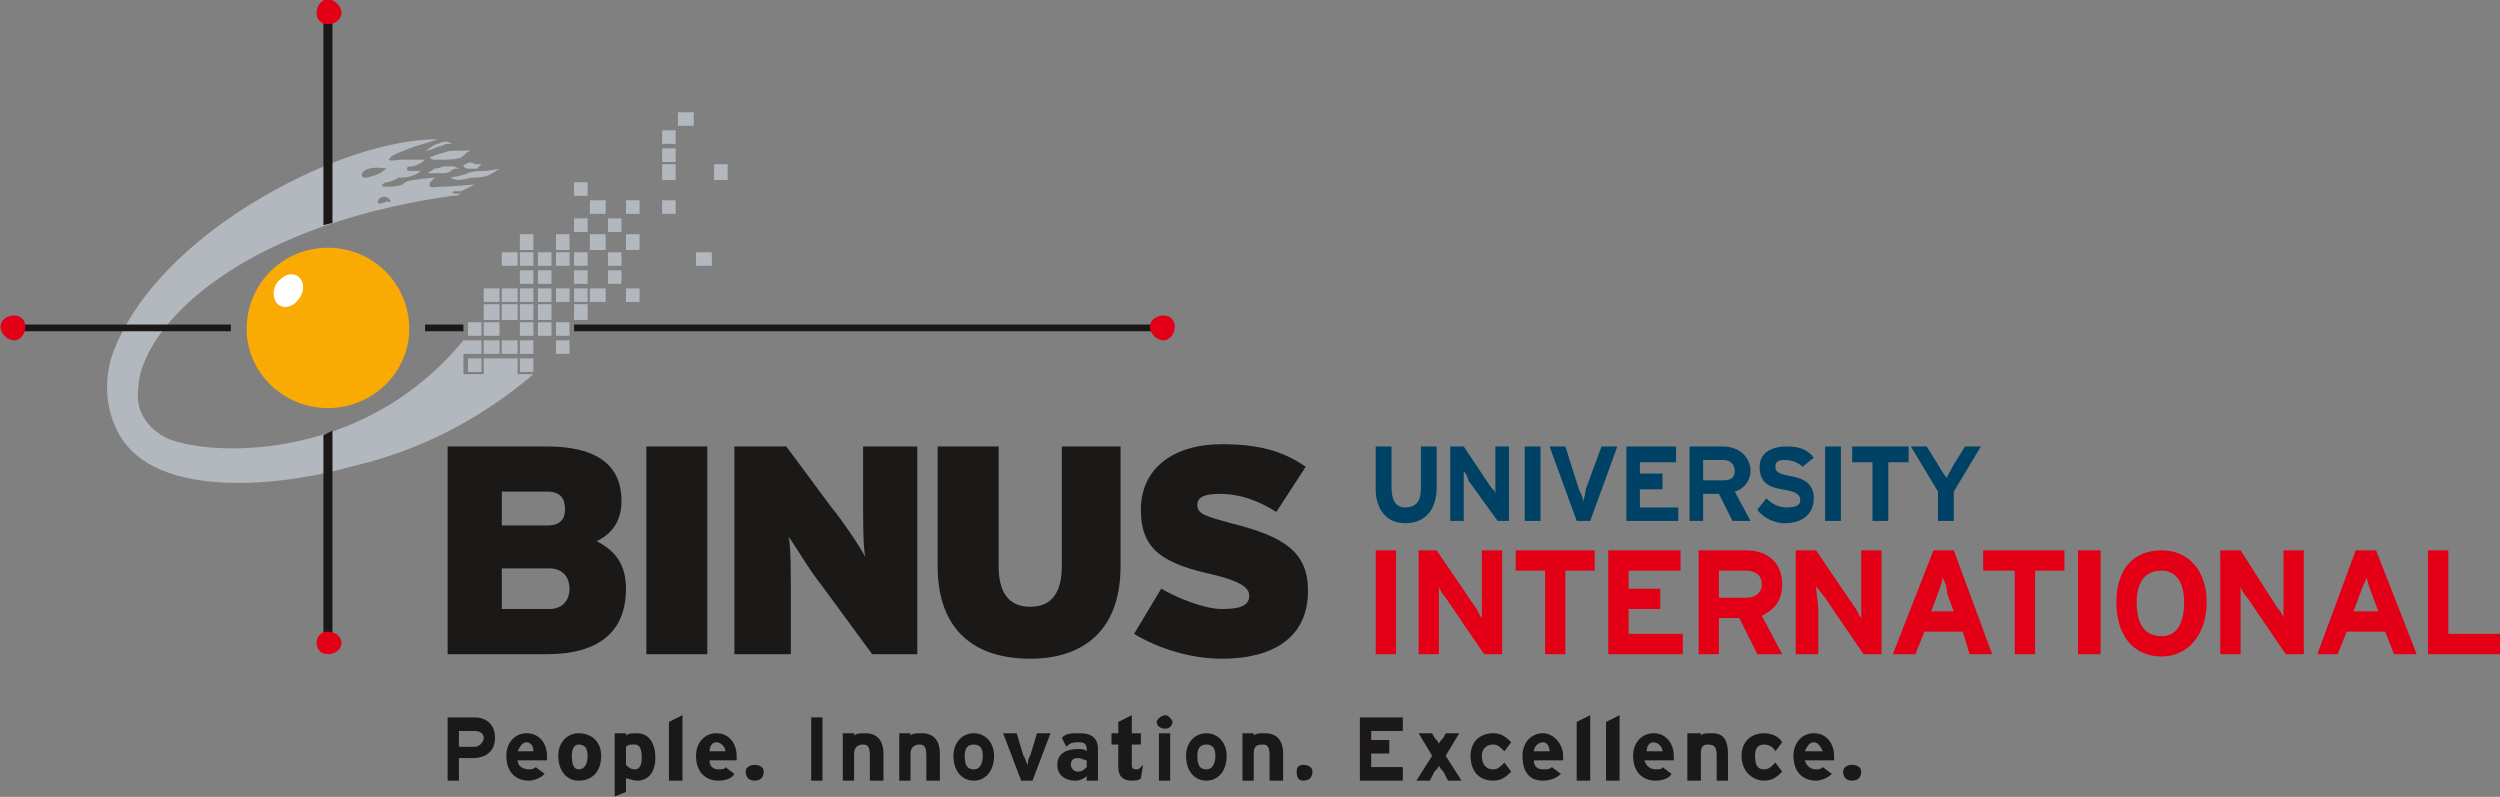 <?xml version="1.0" encoding="UTF-8"?>
<svg xmlns="http://www.w3.org/2000/svg" xmlns:xlink="http://www.w3.org/1999/xlink" width="326.9pt" height="104.2pt" viewBox="0 0 326.9 104.2" version="1.1">
<rect x="0" y="0" width="326.9" height="104.2" fill="#808080" stroke="none"/>
<defs>
<clipPath id="clip1">
  <path d="M 58 93 L 244 93 L 244 104.199 L 58 104.199 Z M 58 93 "/>
</clipPath>
<clipPath id="clip2">
  <path d="M 179 71 L 326.898 71 L 326.898 86 L 179 86 Z M 179 71 "/>
</clipPath>
</defs>
<g id="surface1">
<g clip-path="url(#clip1)" clip-rule="nonzero">
<path style=" stroke:none;fill-rule:evenodd;fill:rgb(10.594%,9.813%,9.424%);fill-opacity:1;" d="M 61.777 99.125 C 60.008 99.125 60.008 99.125 60.008 99.125 C 60.008 102.078 60.008 102.078 60.008 102.078 C 58.531 102.078 58.531 102.078 58.531 102.078 C 58.531 93.809 58.531 93.809 58.531 93.809 C 62.074 93.809 62.074 93.809 62.074 93.809 C 63.551 93.809 64.73 94.695 64.73 96.469 C 64.73 98.238 63.551 99.125 61.777 99.125 Z M 62.074 95.582 C 60.008 95.582 60.008 95.582 60.008 95.582 C 60.008 97.648 60.008 97.648 60.008 97.648 C 62.074 97.648 62.074 97.648 62.074 97.648 C 62.664 97.648 63.254 97.059 63.254 96.469 C 63.254 95.879 62.664 95.582 62.074 95.582 Z M 71.523 99.422 C 67.684 99.422 67.684 99.422 67.684 99.422 C 67.684 100.305 68.57 100.602 69.16 100.602 C 69.453 100.602 69.75 100.602 70.047 100.305 C 71.227 101.191 71.227 101.191 71.227 101.191 C 70.637 101.781 69.75 102.078 69.16 102.078 C 67.387 102.078 66.207 100.898 66.207 98.828 C 66.207 97.059 67.387 95.879 68.863 95.879 C 70.637 95.879 71.523 97.355 71.523 98.828 C 71.523 99.125 71.523 99.422 71.523 99.422 Z M 68.863 97.059 C 68.273 97.059 67.98 97.648 67.684 98.238 C 69.75 98.238 69.75 98.238 69.75 98.238 C 69.75 97.648 69.453 97.059 68.863 97.059 Z M 75.656 102.078 C 74.18 102.078 73 100.898 73 98.828 C 73 97.059 74.18 95.879 75.656 95.879 C 77.426 95.879 78.609 97.059 78.609 98.828 C 78.609 100.898 77.426 102.078 75.656 102.078 Z M 75.656 97.355 C 75.066 97.355 74.77 97.945 74.77 98.828 C 74.77 100.012 75.066 100.602 75.656 100.602 C 76.543 100.602 76.836 99.715 76.836 98.828 C 76.836 97.945 76.543 97.355 75.656 97.355 Z M 83.332 102.078 C 82.742 102.078 82.152 101.781 81.855 101.781 C 81.855 103.555 81.855 103.555 81.855 103.555 C 80.379 104.145 80.379 104.145 80.379 104.145 C 80.379 95.879 80.379 95.879 80.379 95.879 C 81.855 95.879 81.855 95.879 81.855 95.879 C 81.855 96.172 81.855 96.172 81.855 96.172 C 82.152 95.879 82.742 95.879 83.332 95.879 C 84.516 95.879 85.695 96.762 85.695 99.125 C 85.695 100.898 84.809 102.078 83.332 102.078 Z M 83.039 97.355 C 82.445 97.355 82.152 97.355 81.855 97.648 C 81.855 100.012 81.855 100.012 81.855 100.012 C 82.152 100.305 82.445 100.602 83.039 100.602 C 83.629 100.602 83.922 100.012 83.922 99.125 C 83.922 97.945 83.629 97.355 83.039 97.355 Z M 87.469 102.078 L 87.469 94.402 L 89.238 93.516 L 89.238 102.078 Z M 96.324 99.422 C 92.781 99.422 92.781 99.422 92.781 99.422 C 92.781 100.305 93.371 100.602 93.961 100.602 C 94.258 100.602 94.848 100.602 94.848 100.305 C 96.031 101.191 96.031 101.191 96.031 101.191 C 95.734 101.781 94.848 102.078 93.961 102.078 C 92.191 102.078 91.012 100.898 91.012 98.828 C 91.012 97.059 92.191 95.879 93.668 95.879 C 95.438 95.879 96.324 97.355 96.324 98.828 C 96.324 99.125 96.324 99.422 96.324 99.422 Z M 93.668 97.059 C 93.078 97.059 92.781 97.648 92.781 98.238 C 94.848 98.238 94.848 98.238 94.848 98.238 C 94.848 97.648 94.258 97.059 93.668 97.059 Z M 98.688 102.078 C 98.098 102.078 97.508 101.781 97.508 100.898 C 97.508 100.305 98.098 100.012 98.688 100.012 C 99.277 100.012 99.867 100.305 99.867 100.898 C 99.867 101.781 99.277 102.078 98.688 102.078 Z M 106.07 93.809 L 107.547 93.809 L 107.547 102.078 L 106.07 102.078 Z M 113.746 102.078 C 113.746 98.828 113.746 98.828 113.746 98.828 C 113.746 97.648 113.449 97.355 112.859 97.355 C 112.27 97.355 111.68 97.648 111.68 98.535 C 111.68 102.078 111.68 102.078 111.68 102.078 C 110.203 102.078 110.203 102.078 110.203 102.078 C 110.203 95.879 110.203 95.879 110.203 95.879 C 111.68 95.879 111.68 95.879 111.68 95.879 C 111.68 96.172 111.68 96.172 111.68 96.172 C 111.973 95.879 112.566 95.879 113.156 95.879 C 114.633 95.879 115.52 96.762 115.52 98.535 C 115.52 102.078 115.52 102.078 115.52 102.078 Z M 121.129 102.078 C 121.129 98.828 121.129 98.828 121.129 98.828 C 121.129 97.648 120.832 97.355 120.242 97.355 C 119.652 97.355 119.062 97.648 119.062 98.535 C 119.062 102.078 119.062 102.078 119.062 102.078 C 117.586 102.078 117.586 102.078 117.586 102.078 C 117.586 95.879 117.586 95.879 117.586 95.879 C 119.062 95.879 119.062 95.879 119.062 95.879 C 119.062 96.172 119.062 96.172 119.062 96.172 C 119.355 95.879 119.945 95.879 120.539 95.879 C 122.016 95.879 122.898 96.762 122.898 98.535 C 122.898 102.078 122.898 102.078 122.898 102.078 Z M 127.328 102.078 C 125.852 102.078 124.672 100.898 124.672 98.828 C 124.672 97.059 125.852 95.879 127.328 95.879 C 128.805 95.879 129.984 97.059 129.984 98.828 C 129.984 100.898 128.805 102.078 127.328 102.078 Z M 127.328 97.355 C 126.441 97.355 126.148 97.945 126.148 98.828 C 126.148 100.012 126.441 100.602 127.328 100.602 C 128.215 100.602 128.508 99.715 128.508 98.828 C 128.508 97.945 128.215 97.355 127.328 97.355 Z M 135.004 102.078 C 133.531 102.078 133.531 102.078 133.531 102.078 C 131.168 95.879 131.168 95.879 131.168 95.879 C 132.938 95.879 132.938 95.879 132.938 95.879 C 133.824 98.828 133.824 98.828 133.824 98.828 C 134.121 99.125 134.121 99.715 134.414 100.012 C 134.414 99.715 134.414 99.125 134.711 98.828 C 135.598 95.879 135.598 95.879 135.598 95.879 C 137.367 95.879 137.367 95.879 137.367 95.879 Z M 142.094 102.078 C 142.094 101.488 142.094 101.488 142.094 101.488 C 141.797 101.781 141.207 102.078 140.617 102.078 C 139.434 102.078 138.254 101.488 138.254 100.012 C 138.254 98.535 139.434 97.945 140.91 97.945 C 141.504 97.945 141.797 97.945 142.094 98.238 C 142.094 97.945 142.094 97.945 142.094 97.945 C 142.094 97.355 141.797 97.059 141.207 97.059 C 140.32 97.059 140.027 97.059 139.434 97.648 C 138.844 96.469 138.844 96.469 138.844 96.469 C 139.434 95.879 140.027 95.879 141.207 95.879 C 142.684 95.879 143.57 96.469 143.57 97.945 C 143.57 102.078 143.57 102.078 143.57 102.078 Z M 142.094 99.422 C 141.797 99.422 141.504 99.125 140.91 99.125 C 140.32 99.125 140.027 99.422 140.027 100.012 C 140.027 100.305 140.32 100.898 140.91 100.898 C 141.504 100.898 141.797 100.602 142.094 100.305 Z M 149.18 101.781 C 148.883 102.078 148.293 102.078 147.996 102.078 C 146.816 102.078 146.227 101.488 146.227 100.305 C 146.227 97.355 146.227 97.355 146.227 97.355 C 145.34 97.355 145.34 97.355 145.34 97.355 C 145.34 95.879 145.34 95.879 145.34 95.879 C 146.227 95.879 146.227 95.879 146.227 95.879 C 146.227 94.402 146.227 94.402 146.227 94.402 C 147.996 93.516 147.996 93.516 147.996 93.516 C 147.996 95.879 147.996 95.879 147.996 95.879 C 149.18 95.879 149.18 95.879 149.18 95.879 C 149.18 97.355 149.18 97.355 149.18 97.355 C 147.996 97.355 147.996 97.355 147.996 97.355 C 147.996 100.012 147.996 100.012 147.996 100.012 C 147.996 100.305 147.996 100.602 148.59 100.602 C 148.883 100.602 148.883 100.602 149.473 100.012 Z M 152.426 95.285 C 151.836 95.285 151.246 94.992 151.246 94.402 C 151.246 94.105 151.836 93.516 152.426 93.516 C 152.723 93.516 153.312 94.105 153.312 94.402 C 153.312 94.992 152.723 95.285 152.426 95.285 Z M 151.543 102.078 C 151.543 95.879 151.543 95.879 151.543 95.879 C 153.016 95.879 153.016 95.879 153.016 95.879 C 153.016 102.078 153.016 102.078 153.016 102.078 Z M 157.742 102.078 C 156.266 102.078 155.086 100.898 155.086 98.828 C 155.086 97.059 156.266 95.879 157.742 95.879 C 159.219 95.879 160.398 97.059 160.398 98.828 C 160.398 100.898 159.219 102.078 157.742 102.078 Z M 157.742 97.355 C 156.855 97.355 156.562 97.945 156.562 98.828 C 156.562 100.012 156.855 100.602 157.742 100.602 C 158.629 100.602 158.922 99.715 158.922 98.828 C 158.922 97.945 158.629 97.355 157.742 97.355 Z M 166.008 102.078 C 166.008 98.828 166.008 98.828 166.008 98.828 C 166.008 97.648 165.715 97.355 165.125 97.355 C 164.238 97.355 163.941 97.648 163.941 98.535 C 163.941 102.078 163.941 102.078 163.941 102.078 C 162.465 102.078 162.465 102.078 162.465 102.078 C 162.465 95.879 162.465 95.879 162.465 95.879 C 163.941 95.879 163.941 95.879 163.941 95.879 C 163.941 96.172 163.941 96.172 163.941 96.172 C 164.238 95.879 164.828 95.879 165.418 95.879 C 166.895 95.879 167.781 96.762 167.781 98.535 C 167.781 102.078 167.781 102.078 167.781 102.078 Z M 170.438 102.078 C 169.848 102.078 169.555 101.781 169.555 100.898 C 169.555 100.305 169.848 100.012 170.438 100.012 C 171.031 100.012 171.621 100.305 171.621 100.898 C 171.621 101.781 171.031 102.078 170.438 102.078 Z M 177.82 102.078 L 177.82 93.809 L 183.43 93.809 L 183.43 95.582 L 179.297 95.582 L 179.297 96.762 L 181.66 96.762 L 181.66 98.535 L 179.297 98.535 L 179.297 100.305 L 183.43 100.305 L 183.43 102.078 Z M 189.336 102.078 C 188.746 100.898 188.746 100.898 188.746 100.898 C 188.449 100.602 188.156 100.305 188.156 100.012 C 188.156 100.305 187.859 100.602 187.566 100.898 C 186.973 102.078 186.973 102.078 186.973 102.078 C 185.203 102.078 185.203 102.078 185.203 102.078 C 187.27 98.828 187.27 98.828 187.27 98.828 C 185.496 95.879 185.496 95.879 185.496 95.879 C 187.27 95.879 187.27 95.879 187.27 95.879 C 187.566 96.469 187.566 96.469 187.566 96.469 C 187.859 96.762 188.156 97.059 188.156 97.355 C 188.156 97.059 188.449 96.762 188.746 96.469 C 189.039 95.879 189.039 95.879 189.039 95.879 C 190.812 95.879 190.812 95.879 190.812 95.879 C 189.039 98.828 189.039 98.828 189.039 98.828 C 191.109 102.078 191.109 102.078 191.109 102.078 Z M 195.242 102.078 C 193.469 102.078 192.289 100.898 192.289 98.828 C 192.289 97.059 193.469 95.879 195.242 95.879 C 196.422 95.879 197.012 96.469 197.605 97.059 C 196.719 98.238 196.719 98.238 196.719 98.238 C 196.129 97.648 195.832 97.355 195.242 97.355 C 194.355 97.355 193.766 97.945 193.766 98.828 C 193.766 100.012 194.355 100.602 195.242 100.602 C 195.832 100.602 196.129 100.305 196.719 99.715 C 197.605 100.898 197.605 100.898 197.605 100.898 C 197.012 101.488 196.422 102.078 195.242 102.078 Z M 204.395 99.422 C 200.559 99.422 200.559 99.422 200.559 99.422 C 200.559 100.305 201.148 100.602 201.738 100.602 C 202.328 100.602 202.625 100.602 202.918 100.305 C 204.102 101.191 204.102 101.191 204.102 101.191 C 203.508 101.781 202.625 102.078 201.738 102.078 C 199.965 102.078 199.082 100.898 199.082 98.828 C 199.082 97.059 200.262 95.879 201.738 95.879 C 203.215 95.879 204.395 97.355 204.395 98.828 C 204.395 99.125 204.395 99.422 204.395 99.422 Z M 201.738 97.059 C 201.148 97.059 200.559 97.648 200.559 98.238 C 202.625 98.238 202.625 98.238 202.625 98.238 C 202.625 97.648 202.328 97.059 201.738 97.059 Z M 206.168 102.078 L 206.168 94.402 L 207.938 93.516 L 207.938 102.078 Z M 210.004 102.078 L 210.004 94.402 L 211.777 93.516 L 211.777 102.078 Z M 218.863 99.422 C 215.023 99.422 215.023 99.422 215.023 99.422 C 215.32 100.305 215.91 100.602 216.5 100.602 C 216.797 100.602 217.387 100.602 217.387 100.305 C 218.566 101.191 218.566 101.191 218.566 101.191 C 218.273 101.781 217.387 102.078 216.5 102.078 C 214.73 102.078 213.547 100.898 213.547 98.828 C 213.547 97.059 214.73 95.879 216.207 95.879 C 217.977 95.879 218.863 97.355 218.863 98.828 C 218.863 99.125 218.863 99.422 218.863 99.422 Z M 216.207 97.059 C 215.617 97.059 215.32 97.648 215.32 98.238 C 217.387 98.238 217.387 98.238 217.387 98.238 C 217.387 97.648 216.797 97.059 216.207 97.059 Z M 224.473 102.078 C 224.473 98.828 224.473 98.828 224.473 98.828 C 224.473 97.648 224.18 97.355 223.293 97.355 C 222.703 97.355 222.406 97.648 222.406 98.535 C 222.406 102.078 222.406 102.078 222.406 102.078 C 220.637 102.078 220.637 102.078 220.637 102.078 C 220.637 95.879 220.637 95.879 220.637 95.879 C 222.406 95.879 222.406 95.879 222.406 95.879 C 222.406 96.172 222.406 96.172 222.406 96.172 C 222.703 95.879 222.996 95.879 223.883 95.879 C 225.359 95.879 225.949 96.762 225.949 98.535 C 225.949 102.078 225.949 102.078 225.949 102.078 Z M 230.676 102.078 C 229.199 102.078 227.723 100.898 227.723 98.828 C 227.723 97.059 228.902 95.879 230.676 95.879 C 231.855 95.879 232.742 96.469 233.035 97.059 C 232.152 98.238 232.152 98.238 232.152 98.238 C 231.855 97.648 231.266 97.355 230.676 97.355 C 229.789 97.355 229.492 97.945 229.492 98.828 C 229.492 100.012 229.789 100.602 230.676 100.602 C 231.266 100.602 231.559 100.305 232.152 99.715 C 233.035 100.898 233.035 100.898 233.035 100.898 C 232.445 101.488 231.855 102.078 230.676 102.078 Z M 239.828 99.422 C 235.988 99.422 235.988 99.422 235.988 99.422 C 236.285 100.305 236.875 100.602 237.465 100.602 C 237.762 100.602 238.055 100.602 238.352 100.305 C 239.531 101.191 239.531 101.191 239.531 101.191 C 238.941 101.781 238.055 102.078 237.465 102.078 C 235.695 102.078 234.512 100.898 234.512 98.828 C 234.512 97.059 235.695 95.879 237.172 95.879 C 238.941 95.879 239.828 97.355 239.828 98.828 C 239.828 99.125 239.828 99.422 239.828 99.422 Z M 237.172 97.059 C 236.578 97.059 236.285 97.648 235.988 98.238 C 238.352 98.238 238.352 98.238 238.352 98.238 C 238.055 97.648 237.762 97.059 237.172 97.059 Z M 242.191 102.078 C 241.602 102.078 241.008 101.781 241.008 100.898 C 241.008 100.305 241.602 100.012 242.191 100.012 C 242.781 100.012 243.371 100.305 243.371 100.898 C 243.371 101.781 242.781 102.078 242.191 102.078 Z M 242.191 102.078 "/>
</g>
<path style=" stroke:none;fill-rule:evenodd;fill:rgb(10.594%,9.813%,9.424%);fill-opacity:1;" d="M 71.523 85.543 C 58.531 85.543 58.531 85.543 58.531 85.543 C 58.531 58.379 58.531 58.379 58.531 58.379 C 71.523 58.379 71.523 58.379 71.523 58.379 C 78.312 58.379 81.266 61.035 81.266 65.465 C 81.266 68.418 79.789 69.895 78.02 70.777 C 80.379 71.961 81.855 73.73 81.855 76.98 C 81.855 82.59 78.312 85.543 71.523 85.543 Z M 71.523 64.281 C 65.617 64.281 65.617 64.281 65.617 64.281 C 65.617 68.711 65.617 68.711 65.617 68.711 C 71.523 68.711 71.523 68.711 71.523 68.711 C 73.293 68.711 73.883 67.828 73.883 66.645 C 73.883 65.168 73.293 64.281 71.523 64.281 Z M 71.816 74.32 C 65.617 74.32 65.617 74.32 65.617 74.32 C 65.617 79.637 65.617 79.637 65.617 79.637 C 71.816 79.637 71.816 79.637 71.816 79.637 C 73.59 79.637 74.473 78.457 74.473 76.98 C 74.473 75.504 73.59 74.32 71.816 74.32 Z M 84.516 58.379 L 92.488 58.379 L 92.488 85.543 L 84.516 85.543 Z M 114.043 85.543 C 107.547 76.684 107.547 76.684 107.547 76.684 C 106.07 74.914 104.004 71.371 103.117 70.188 C 103.41 71.371 103.41 75.207 103.41 77.273 C 103.41 85.543 103.41 85.543 103.41 85.543 C 96.031 85.543 96.031 85.543 96.031 85.543 C 96.031 58.379 96.031 58.379 96.031 58.379 C 102.82 58.379 102.82 58.379 102.82 58.379 C 108.727 66.352 108.727 66.352 108.727 66.352 C 110.203 68.121 112.566 71.664 113.156 72.848 C 112.859 71.664 112.859 68.121 112.859 65.758 C 112.859 58.379 112.859 58.379 112.859 58.379 C 119.945 58.379 119.945 58.379 119.945 58.379 C 119.945 85.543 119.945 85.543 119.945 85.543 Z M 134.711 86.133 C 127.625 86.133 122.605 82.59 122.605 74.027 C 122.605 58.379 122.605 58.379 122.605 58.379 C 130.578 58.379 130.578 58.379 130.578 58.379 C 130.578 74.027 130.578 74.027 130.578 74.027 C 130.578 77.273 131.758 79.344 134.711 79.344 C 137.664 79.344 138.844 77.273 138.844 74.027 C 138.844 58.379 138.844 58.379 138.844 58.379 C 146.523 58.379 146.523 58.379 146.523 58.379 C 146.523 74.027 146.523 74.027 146.523 74.027 C 146.523 82.59 141.504 86.133 134.711 86.133 Z M 159.809 86.133 C 155.379 86.133 151.246 84.656 148.293 82.887 C 151.836 76.98 151.836 76.98 151.836 76.98 C 153.902 78.16 157.445 79.637 159.809 79.637 C 162.465 79.637 163.352 79.047 163.352 77.867 C 163.352 76.98 162.465 76.094 158.922 75.207 C 152.133 73.73 149.18 71.961 149.18 66.645 C 149.18 61.332 153.312 58.082 159.809 58.082 C 164.531 58.082 167.781 58.969 170.734 61.035 C 166.895 66.941 166.895 66.941 166.895 66.941 C 164.531 65.465 162.172 64.578 159.512 64.578 C 157.152 64.578 156.562 65.168 156.562 66.055 C 156.562 67.234 157.742 67.531 160.988 68.418 C 168.078 70.188 171.031 72.254 171.031 77.273 C 171.031 83.477 166.305 86.133 159.809 86.133 Z M 159.809 86.133 "/>
<path style=" stroke:none;fill-rule:evenodd;fill:rgb(97.656%,66.992%,1.567%);fill-opacity:1;" d="M 42.879 53.359 C 48.785 53.359 53.512 48.633 53.512 43.023 C 53.512 37.117 48.785 32.395 42.879 32.395 C 36.977 32.395 32.25 37.117 32.25 43.023 C 32.25 48.633 36.977 53.359 42.879 53.359 Z M 42.879 53.359 "/>
<path style=" stroke:none;fill-rule:evenodd;fill:rgb(100%,100%,100%);fill-opacity:1;" d="M 39.336 36.527 C 39.926 37.414 39.633 38.594 38.746 39.48 C 37.859 40.367 36.68 40.367 36.09 39.48 C 35.5 38.594 35.793 37.117 36.68 36.527 C 37.566 35.641 38.746 35.641 39.336 36.527 Z M 39.336 36.527 "/>
<path style=" stroke:none;fill-rule:evenodd;fill:rgb(69.727%,72.069%,74.414%);fill-opacity:1;" d="M 58.824 23.238 C 58.824 23.238 60.598 22.945 61.188 22.648 C 61.777 22.355 62.961 22.355 63.254 22.355 C 63.844 22.355 65.32 22.059 65.32 22.059 C 65.32 22.059 64.434 22.648 63.844 22.945 C 62.961 23.238 62.074 23.238 61.484 23.238 C 60.891 23.535 59.711 23.535 59.711 23.535 Z M 60.891 21.469 C 61.188 21.172 61.777 21.172 62.074 21.469 C 62.664 21.469 62.961 21.469 62.961 21.469 C 62.961 21.469 62.664 21.762 62.367 22.059 C 61.777 22.059 61.484 22.059 61.188 22.059 C 60.891 22.059 60.598 21.762 60.598 21.762 C 60.598 21.469 60.891 21.469 60.891 21.469 Z M 67.684 48.93 C 67.684 46.863 67.684 46.863 67.684 46.863 C 63.254 46.863 63.254 46.863 63.254 46.863 C 63.254 48.93 63.254 48.93 63.254 48.93 C 60.598 48.93 60.598 48.93 60.598 48.93 C 60.598 46.27 60.598 46.27 60.598 46.27 C 62.961 46.27 62.961 46.27 62.961 46.27 C 62.961 44.5 62.961 44.5 62.961 44.5 C 60.598 44.5 60.598 44.5 60.598 44.5 C 47.016 61.035 26.344 59.559 21.621 57.195 C 18.371 55.426 17.781 52.766 18.078 50.699 C 18.371 43.32 30.184 29.734 59.121 25.602 C 59.711 25.602 59.711 25.602 59.711 25.602 C 60.301 25.309 60.301 25.309 60.301 25.309 L 59.414 25.309 C 59.121 25.309 59.121 25.012 59.414 25.012 C 59.711 25.012 60.301 25.012 60.301 25.012 C 62.074 24.125 62.074 24.125 62.074 24.125 C 62.074 24.125 58.531 24.422 57.645 24.422 C 56.758 24.422 56.168 24.715 56.168 24.125 C 56.168 23.832 56.758 23.238 57.055 23.238 C 57.055 23.238 55.871 23.238 54.102 23.535 C 54.102 23.535 53.215 23.535 52.625 24.125 C 52.625 24.125 52.035 24.422 50.559 24.422 C 49.375 24.422 50.262 23.832 50.559 23.832 C 50.852 23.832 51.738 23.535 52.035 23.238 C 52.625 23.238 54.102 23.238 54.988 22.355 C 54.988 22.355 54.988 22.355 53.512 22.355 C 53.512 22.355 53.215 22.355 53.215 22.059 C 53.215 22.059 53.215 21.762 53.512 21.762 C 54.102 21.762 54.102 21.762 54.691 21.469 C 54.988 21.469 55.578 20.879 55.578 20.879 C 55.578 20.879 54.395 20.879 52.328 20.879 C 50.559 21.172 50.559 20.879 51.441 20.285 C 52.035 19.992 53.512 19.402 54.395 19.105 C 55.578 18.812 57.055 18.219 57.348 18.219 C 57.348 18.219 48.492 17.629 34.613 25.602 C 24.277 31.508 16.895 39.48 14.535 46.863 C 13.352 50.996 14.238 54.836 16.012 57.492 C 21.621 65.758 38.746 63.102 45.832 61.035 C 50.852 59.855 60.008 57.195 69.75 48.93 Z M 51.148 26.488 C 51.148 26.488 50.559 26.191 50.262 26.488 C 49.969 26.488 49.672 26.781 49.375 26.488 C 49.375 26.191 49.672 25.898 49.672 25.898 C 50.852 25.309 51.148 26.488 51.148 26.488 Z M 48.195 22.059 C 49.375 21.762 50.559 22.059 50.559 22.059 C 50.559 22.059 50.559 22.059 49.672 22.648 C 49.082 22.945 48.195 23.238 47.605 23.238 C 47.016 22.945 47.309 22.355 48.195 22.059 Z M 55.871 22.648 C 55.871 22.648 57.055 22.648 57.938 22.648 C 58.824 22.648 58.824 22.355 59.414 22.059 C 59.711 22.059 60.008 22.059 60.008 22.059 C 59.414 21.762 59.414 21.762 59.414 21.762 C 59.414 21.762 58.531 21.762 57.938 21.762 C 57.348 22.059 56.758 22.059 56.758 22.059 C 56.465 22.355 55.871 22.648 55.871 22.648 Z M 56.168 20.582 C 56.168 20.582 57.645 19.992 57.938 19.992 C 58.531 19.695 59.414 19.695 60.008 19.695 C 60.598 19.695 61.188 19.695 61.188 19.695 C 61.484 19.695 61.484 19.695 61.484 19.695 C 61.484 19.695 61.188 19.992 60.891 19.992 C 60.891 20.285 60.598 20.285 60.301 20.582 C 59.711 20.879 58.234 20.879 57.938 20.879 C 57.645 20.879 57.055 20.879 56.758 20.879 C 56.465 20.879 56.168 20.582 56.168 20.582 Z M 55.578 19.695 C 55.578 19.695 56.168 19.695 56.758 19.402 C 57.348 19.105 57.938 19.105 58.234 18.812 C 58.531 18.812 59.121 18.812 59.121 18.812 C 58.531 18.516 58.531 18.516 58.531 18.516 C 58.531 18.516 57.645 18.516 57.348 18.812 C 56.758 18.812 56.168 19.402 56.168 19.402 Z M 61.188 48.633 L 62.961 48.633 L 62.961 46.863 L 61.188 46.863 Z M 67.98 48.633 L 69.75 48.633 L 69.75 46.863 L 67.98 46.863 Z M 63.254 46.27 L 65.32 46.27 L 65.32 44.5 L 63.254 44.5 Z M 65.617 46.27 L 67.684 46.27 L 67.684 44.5 L 65.617 44.5 Z M 67.98 46.27 L 69.75 46.27 L 69.75 44.5 L 67.98 44.5 Z M 72.703 46.27 L 74.473 46.27 L 74.473 44.5 L 72.703 44.5 Z M 61.188 43.91 L 62.961 43.91 L 62.961 42.137 L 61.188 42.137 Z M 63.254 43.91 L 65.32 43.91 L 65.32 42.137 L 63.254 42.137 Z M 63.254 41.844 L 65.32 41.844 L 65.32 39.773 L 63.254 39.773 Z M 65.617 41.844 L 67.684 41.844 L 67.684 39.773 L 65.617 39.773 Z M 67.98 41.844 L 69.75 41.844 L 69.75 39.773 L 67.98 39.773 Z M 70.34 41.844 L 72.113 41.844 L 72.113 39.773 L 70.34 39.773 Z M 67.98 37.117 L 69.75 37.117 L 69.75 35.348 L 67.98 35.348 Z M 70.34 37.117 L 72.113 37.117 L 72.113 35.348 L 70.34 35.348 Z M 75.066 37.117 L 76.836 37.117 L 76.836 35.348 L 75.066 35.348 Z M 79.496 37.117 L 81.266 37.117 L 81.266 35.348 L 79.496 35.348 Z M 79.496 34.754 L 81.266 34.754 L 81.266 32.984 L 79.496 32.984 Z M 65.617 34.754 L 67.684 34.754 L 67.684 32.984 L 65.617 32.984 Z M 67.98 34.754 L 69.75 34.754 L 69.75 32.984 L 67.98 32.984 Z M 67.98 32.688 L 69.75 32.688 L 69.75 30.621 L 67.98 30.621 Z M 70.34 34.754 L 72.113 34.754 L 72.113 32.984 L 70.34 32.984 Z M 72.703 34.754 L 74.473 34.754 L 74.473 32.984 L 72.703 32.984 Z M 72.703 32.688 L 74.473 32.688 L 74.473 30.621 L 72.703 30.621 Z M 75.066 34.754 L 76.836 34.754 L 76.836 32.984 L 75.066 32.984 Z M 75.066 30.328 L 76.836 30.328 L 76.836 28.555 L 75.066 28.555 Z M 75.066 25.602 L 76.836 25.602 L 76.836 23.832 L 75.066 23.832 Z M 79.496 30.328 L 81.266 30.328 L 81.266 28.555 L 79.496 28.555 Z M 63.254 39.48 L 65.32 39.48 L 65.32 37.707 L 63.254 37.707 Z M 65.617 39.48 L 67.684 39.48 L 67.684 37.707 L 65.617 37.707 Z M 67.98 39.48 L 69.75 39.48 L 69.75 37.707 L 67.98 37.707 Z M 70.34 39.48 L 72.113 39.48 L 72.113 37.707 L 70.34 37.707 Z M 72.703 39.48 L 74.473 39.48 L 74.473 37.707 L 72.703 37.707 Z M 75.066 39.48 L 76.836 39.48 L 76.836 37.707 L 75.066 37.707 Z M 77.133 39.48 L 79.199 39.48 L 79.199 37.707 L 77.133 37.707 Z M 77.133 32.688 L 79.199 32.688 L 79.199 30.621 L 77.133 30.621 Z M 81.855 39.48 L 83.629 39.48 L 83.629 37.707 L 81.855 37.707 Z M 81.855 32.688 L 83.629 32.688 L 83.629 30.621 L 81.855 30.621 Z M 75.066 41.844 L 76.836 41.844 L 76.836 39.773 L 75.066 39.773 Z M 67.98 43.91 L 69.75 43.91 L 69.75 42.137 L 67.98 42.137 Z M 70.34 43.91 L 72.113 43.91 L 72.113 42.137 L 70.34 42.137 Z M 72.703 43.91 L 74.473 43.91 L 74.473 42.137 L 72.703 42.137 Z M 91.012 34.754 L 93.078 34.754 L 93.078 32.984 L 91.012 32.984 Z M 93.371 23.535 L 95.145 23.535 L 95.145 21.469 L 93.371 21.469 Z M 77.133 27.965 L 79.199 27.965 L 79.199 26.191 L 77.133 26.191 Z M 81.855 27.965 L 83.629 27.965 L 83.629 26.191 L 81.855 26.191 Z M 86.582 27.965 L 88.352 27.965 L 88.352 26.191 L 86.582 26.191 Z M 86.582 23.535 L 88.352 23.535 L 88.352 21.469 L 86.582 21.469 Z M 86.582 21.172 L 88.352 21.172 L 88.352 19.402 L 86.582 19.402 Z M 86.582 18.812 L 88.352 18.812 L 88.352 17.039 L 86.582 17.039 Z M 88.648 16.449 L 90.715 16.449 L 90.715 14.676 L 88.648 14.676 Z M 88.648 16.449 "/>
<path style=" stroke:none;fill-rule:evenodd;fill:rgb(10.594%,9.813%,9.424%);fill-opacity:1;" d="M 1.836 43.32 L 30.184 43.32 L 30.184 42.434 L 1.836 42.434 Z M 42.289 56.902 L 42.289 84.066 L 43.473 84.066 L 43.473 56.312 Z M 42.289 1.684 L 42.289 29.441 L 43.473 29.145 L 43.473 1.684 Z M 75.066 43.32 L 152.133 43.32 L 152.133 42.434 L 75.066 42.434 Z M 55.578 43.32 L 60.598 43.32 L 60.598 42.434 L 55.578 42.434 Z M 55.578 43.32 "/>
<path style=" stroke:none;fill-rule:evenodd;fill:rgb(89.062%,0%,8.617%);fill-opacity:1;" d="M 1.836 44.5 C 2.723 44.5 3.312 43.613 3.312 42.727 C 3.312 41.844 2.723 41.25 1.836 41.25 C 0.953 41.25 0.066 41.844 0.066 42.727 C 0.066 43.613 0.953 44.5 1.836 44.5 Z M 42.879 3.16 C 43.766 3.16 44.652 2.57 44.652 1.684 C 44.652 0.801 43.766 -0.086 42.879 -0.086 C 41.996 -0.086 41.402 0.801 41.402 1.684 C 41.402 2.57 41.996 3.16 42.879 3.16 Z M 42.879 85.543 C 43.766 85.543 44.652 84.953 44.652 84.066 C 44.652 83.18 43.766 82.59 42.879 82.59 C 41.996 82.59 41.402 83.18 41.402 84.066 C 41.402 84.953 41.996 85.543 42.879 85.543 Z M 152.133 44.5 C 153.016 44.5 153.609 43.613 153.609 42.727 C 153.609 41.844 153.016 41.25 152.133 41.25 C 151.246 41.25 150.359 41.844 150.359 42.727 C 150.359 43.613 151.246 44.5 152.133 44.5 Z M 152.133 44.5 "/>
<path style=" stroke:none;fill-rule:evenodd;fill:rgb(0%,25.877%,39.598%);fill-opacity:1;" d="M 183.727 68.418 C 181.363 68.418 179.887 66.645 179.887 63.988 C 179.887 58.379 179.887 58.379 179.887 58.379 C 181.953 58.379 181.953 58.379 181.953 58.379 C 181.953 63.691 181.953 63.691 181.953 63.691 C 181.953 65.465 182.543 66.352 183.727 66.352 C 185.203 66.352 185.793 65.465 185.793 63.988 C 185.793 58.379 185.793 58.379 185.793 58.379 C 187.859 58.379 187.859 58.379 187.859 58.379 C 187.859 63.691 187.859 63.691 187.859 63.691 C 187.859 66.645 186.383 68.418 183.727 68.418 Z M 195.832 68.121 C 191.992 62.809 191.992 62.809 191.992 62.809 C 191.992 62.512 191.699 61.922 191.402 61.625 C 191.402 62.215 191.402 63.398 191.402 63.988 C 191.402 68.121 191.402 68.121 191.402 68.121 C 189.633 68.121 189.633 68.121 189.633 68.121 C 189.633 58.379 189.633 58.379 189.633 58.379 C 191.402 58.379 191.402 58.379 191.402 58.379 C 194.945 63.691 194.945 63.691 194.945 63.691 C 195.242 63.988 195.535 64.281 195.535 64.578 C 195.535 64.281 195.535 63.102 195.535 62.512 C 195.535 58.379 195.535 58.379 195.535 58.379 C 197.309 58.379 197.309 58.379 197.309 58.379 C 197.309 68.121 197.309 68.121 197.309 68.121 Z M 199.375 58.379 L 201.441 58.379 L 201.441 68.121 L 199.375 68.121 Z M 207.938 68.121 C 206.168 68.121 206.168 68.121 206.168 68.121 C 202.625 58.379 202.625 58.379 202.625 58.379 C 204.691 58.379 204.691 58.379 204.691 58.379 C 206.461 63.988 206.461 63.988 206.461 63.988 C 206.758 64.578 207.051 65.168 207.051 65.758 C 207.051 65.168 207.348 64.578 207.348 63.988 C 209.414 58.379 209.414 58.379 209.414 58.379 C 211.48 58.379 211.48 58.379 211.48 58.379 Z M 212.664 68.121 L 212.664 58.379 L 219.16 58.379 L 219.16 60.445 L 214.434 60.445 L 214.434 61.922 L 217.387 61.922 L 217.387 63.988 L 214.434 63.988 L 214.434 66.352 L 219.453 66.352 L 219.453 68.121 Z M 226.539 68.121 C 224.77 64.578 224.77 64.578 224.77 64.578 C 222.703 64.578 222.703 64.578 222.703 64.578 C 222.703 68.121 222.703 68.121 222.703 68.121 C 220.93 68.121 220.93 68.121 220.93 68.121 C 220.93 58.379 220.93 58.379 220.93 58.379 C 225.359 58.379 225.359 58.379 225.359 58.379 C 227.133 58.379 228.902 59.559 228.902 61.625 C 228.902 62.809 228.016 63.988 226.836 64.281 C 228.902 68.121 228.902 68.121 228.902 68.121 Z M 225.359 60.148 C 222.703 60.148 222.703 60.148 222.703 60.148 C 222.703 62.809 222.703 62.809 222.703 62.809 C 225.359 62.809 225.359 62.809 225.359 62.809 C 226.246 62.809 226.836 62.512 226.836 61.625 C 226.836 60.738 226.246 60.148 225.359 60.148 Z M 233.332 68.418 C 231.855 68.418 230.379 67.531 229.789 66.645 C 230.969 65.168 230.969 65.168 230.969 65.168 C 231.855 66.055 232.742 66.352 233.629 66.352 C 234.809 66.352 235.398 66.055 235.398 65.465 C 235.398 64.578 234.809 64.281 233.035 63.988 C 231.266 63.691 230.086 63.102 230.086 61.035 C 230.086 59.262 231.559 58.379 233.629 58.379 C 235.105 58.379 236.285 58.672 237.172 59.855 C 235.695 61.035 235.695 61.035 235.695 61.035 C 235.105 60.445 234.219 60.148 233.332 60.148 C 232.445 60.148 232.152 60.445 232.152 61.035 C 232.152 61.625 232.445 61.922 233.922 62.215 C 235.695 62.512 237.172 63.102 237.172 65.168 C 237.172 66.941 235.988 68.418 233.332 68.418 Z M 238.648 58.379 L 240.715 58.379 L 240.715 68.121 L 238.648 68.121 Z M 246.914 60.445 L 246.914 68.121 L 244.848 68.121 L 244.848 60.445 L 242.191 60.445 L 242.191 58.379 L 249.57 58.379 L 249.57 60.445 Z M 255.477 64.281 C 255.477 68.121 255.477 68.121 255.477 68.121 C 253.41 68.121 253.41 68.121 253.41 68.121 C 253.41 64.281 253.41 64.281 253.41 64.281 C 249.867 58.379 249.867 58.379 249.867 58.379 C 251.934 58.379 251.934 58.379 251.934 58.379 C 253.41 60.738 253.41 60.738 253.41 60.738 C 253.707 61.332 254.297 62.215 254.594 62.512 C 254.594 62.215 255.184 61.332 255.477 60.738 C 256.953 58.379 256.953 58.379 256.953 58.379 C 259.02 58.379 259.02 58.379 259.02 58.379 Z M 255.477 64.281 "/>
<g clip-path="url(#clip2)" clip-rule="nonzero">
<path style=" stroke:none;fill-rule:evenodd;fill:rgb(89.062%,0%,8.617%);fill-opacity:1;" d="M 179.887 71.961 L 182.543 71.961 L 182.543 85.543 L 179.887 85.543 Z M 194.059 85.543 C 189.039 78.16 189.039 78.16 189.039 78.16 C 188.746 77.867 188.156 76.98 188.156 76.684 C 188.156 77.273 188.156 79.047 188.156 79.637 C 188.156 85.543 188.156 85.543 188.156 85.543 C 185.496 85.543 185.496 85.543 185.496 85.543 C 185.496 71.961 185.496 71.961 185.496 71.961 C 187.859 71.961 187.859 71.961 187.859 71.961 C 192.879 79.344 192.879 79.344 192.879 79.344 C 193.176 79.637 193.469 80.523 193.766 80.82 C 193.766 80.227 193.766 78.457 193.766 77.867 C 193.766 71.961 193.766 71.961 193.766 71.961 C 196.422 71.961 196.422 71.961 196.422 71.961 C 196.422 85.543 196.422 85.543 196.422 85.543 Z M 204.691 74.617 L 204.691 85.543 L 202.031 85.543 L 202.031 74.617 L 198.195 74.617 L 198.195 71.961 L 208.527 71.961 L 208.527 74.617 Z M 210.301 85.543 L 210.301 71.961 L 219.75 71.961 L 219.75 74.617 L 212.957 74.617 L 212.957 76.98 L 217.094 76.98 L 217.094 79.637 L 212.957 79.637 L 212.957 82.887 L 220.043 82.887 L 220.043 85.543 Z M 229.789 85.543 C 227.426 80.82 227.426 80.82 227.426 80.82 C 224.77 80.82 224.77 80.82 224.77 80.82 C 224.77 85.543 224.77 85.543 224.77 85.543 C 222.113 85.543 222.113 85.543 222.113 85.543 C 222.113 71.961 222.113 71.961 222.113 71.961 C 228.312 71.961 228.312 71.961 228.312 71.961 C 230.969 71.961 233.035 73.438 233.035 76.391 C 233.035 78.457 232.152 79.637 230.379 80.523 C 233.035 85.543 233.035 85.543 233.035 85.543 Z M 228.312 74.617 C 224.77 74.617 224.77 74.617 224.77 74.617 C 224.77 78.16 224.77 78.16 224.77 78.16 C 228.312 78.16 228.312 78.16 228.312 78.16 C 229.492 78.16 230.379 77.57 230.379 76.391 C 230.379 75.207 229.492 74.617 228.312 74.617 Z M 243.668 85.543 C 238.648 78.16 238.648 78.16 238.648 78.16 C 238.352 77.867 237.762 76.98 237.465 76.684 C 237.465 77.273 237.762 79.047 237.762 79.637 C 237.762 85.543 237.762 85.543 237.762 85.543 C 234.809 85.543 234.809 85.543 234.809 85.543 C 234.809 71.961 234.809 71.961 234.809 71.961 C 237.465 71.961 237.465 71.961 237.465 71.961 C 242.484 79.344 242.484 79.344 242.484 79.344 C 242.781 79.637 243.074 80.523 243.371 80.82 C 243.371 80.227 243.371 78.457 243.371 77.867 C 243.371 71.961 243.371 71.961 243.371 71.961 C 246.027 71.961 246.027 71.961 246.027 71.961 C 246.027 85.543 246.027 85.543 246.027 85.543 Z M 257.543 85.543 C 256.66 82.59 256.66 82.59 256.66 82.59 C 251.641 82.59 251.641 82.59 251.641 82.59 C 250.457 85.543 250.457 85.543 250.457 85.543 C 247.504 85.543 247.504 85.543 247.504 85.543 C 252.82 71.961 252.82 71.961 252.82 71.961 C 255.477 71.961 255.477 71.961 255.477 71.961 C 260.496 85.543 260.496 85.543 260.496 85.543 Z M 254.594 77.57 C 254.594 76.684 254.297 76.094 254 75.504 C 254 76.094 253.707 76.684 253.41 77.57 C 252.523 79.934 252.523 79.934 252.523 79.934 C 255.477 79.934 255.477 79.934 255.477 79.934 Z M 266.105 74.617 L 266.105 85.543 L 263.449 85.543 L 263.449 74.617 L 259.316 74.617 L 259.316 71.961 L 269.945 71.961 L 269.945 74.617 Z M 271.719 71.961 L 274.672 71.961 L 274.672 85.543 L 271.719 85.543 Z M 282.645 85.84 C 278.805 85.84 276.738 82.887 276.738 78.75 C 276.738 74.617 278.805 71.961 282.645 71.961 C 286.188 71.961 288.547 74.617 288.547 78.75 C 288.547 82.887 286.188 85.84 282.645 85.84 Z M 282.645 74.617 C 280.281 74.617 279.395 76.391 279.395 78.75 C 279.395 81.41 280.281 83.18 282.645 83.18 C 284.711 83.18 285.594 81.41 285.594 78.75 C 285.594 76.391 284.711 74.617 282.645 74.617 Z M 298.883 85.543 C 293.863 78.16 293.863 78.16 293.863 78.16 C 293.566 77.867 292.977 76.98 292.977 76.684 C 292.977 77.273 292.977 79.047 292.977 79.637 C 292.977 85.543 292.977 85.543 292.977 85.543 C 290.32 85.543 290.32 85.543 290.32 85.543 C 290.32 71.961 290.32 71.961 290.32 71.961 C 292.977 71.961 292.977 71.961 292.977 71.961 C 297.703 79.344 297.703 79.344 297.703 79.344 C 297.996 79.637 298.586 80.523 298.586 80.82 C 298.586 80.227 298.586 78.457 298.586 77.867 C 298.586 71.961 298.586 71.961 298.586 71.961 C 301.246 71.961 301.246 71.961 301.246 71.961 C 301.246 85.543 301.246 85.543 301.246 85.543 Z M 313.055 85.543 C 311.875 82.59 311.875 82.59 311.875 82.59 C 306.855 82.59 306.855 82.59 306.855 82.59 C 305.676 85.543 305.676 85.543 305.676 85.543 C 303.016 85.543 303.016 85.543 303.016 85.543 C 308.035 71.961 308.035 71.961 308.035 71.961 C 310.695 71.961 310.695 71.961 310.695 71.961 C 316.008 85.543 316.008 85.543 316.008 85.543 Z M 310.102 77.57 C 309.809 76.684 309.512 76.094 309.512 75.504 C 309.219 76.094 308.922 76.684 308.629 77.57 C 307.742 79.934 307.742 79.934 307.742 79.934 C 310.988 79.934 310.988 79.934 310.988 79.934 Z M 317.484 85.543 L 317.484 71.961 L 320.141 71.961 L 320.141 82.887 L 326.934 82.887 L 326.934 85.543 Z M 317.484 85.543 "/>
</g>
</g>
</svg>
